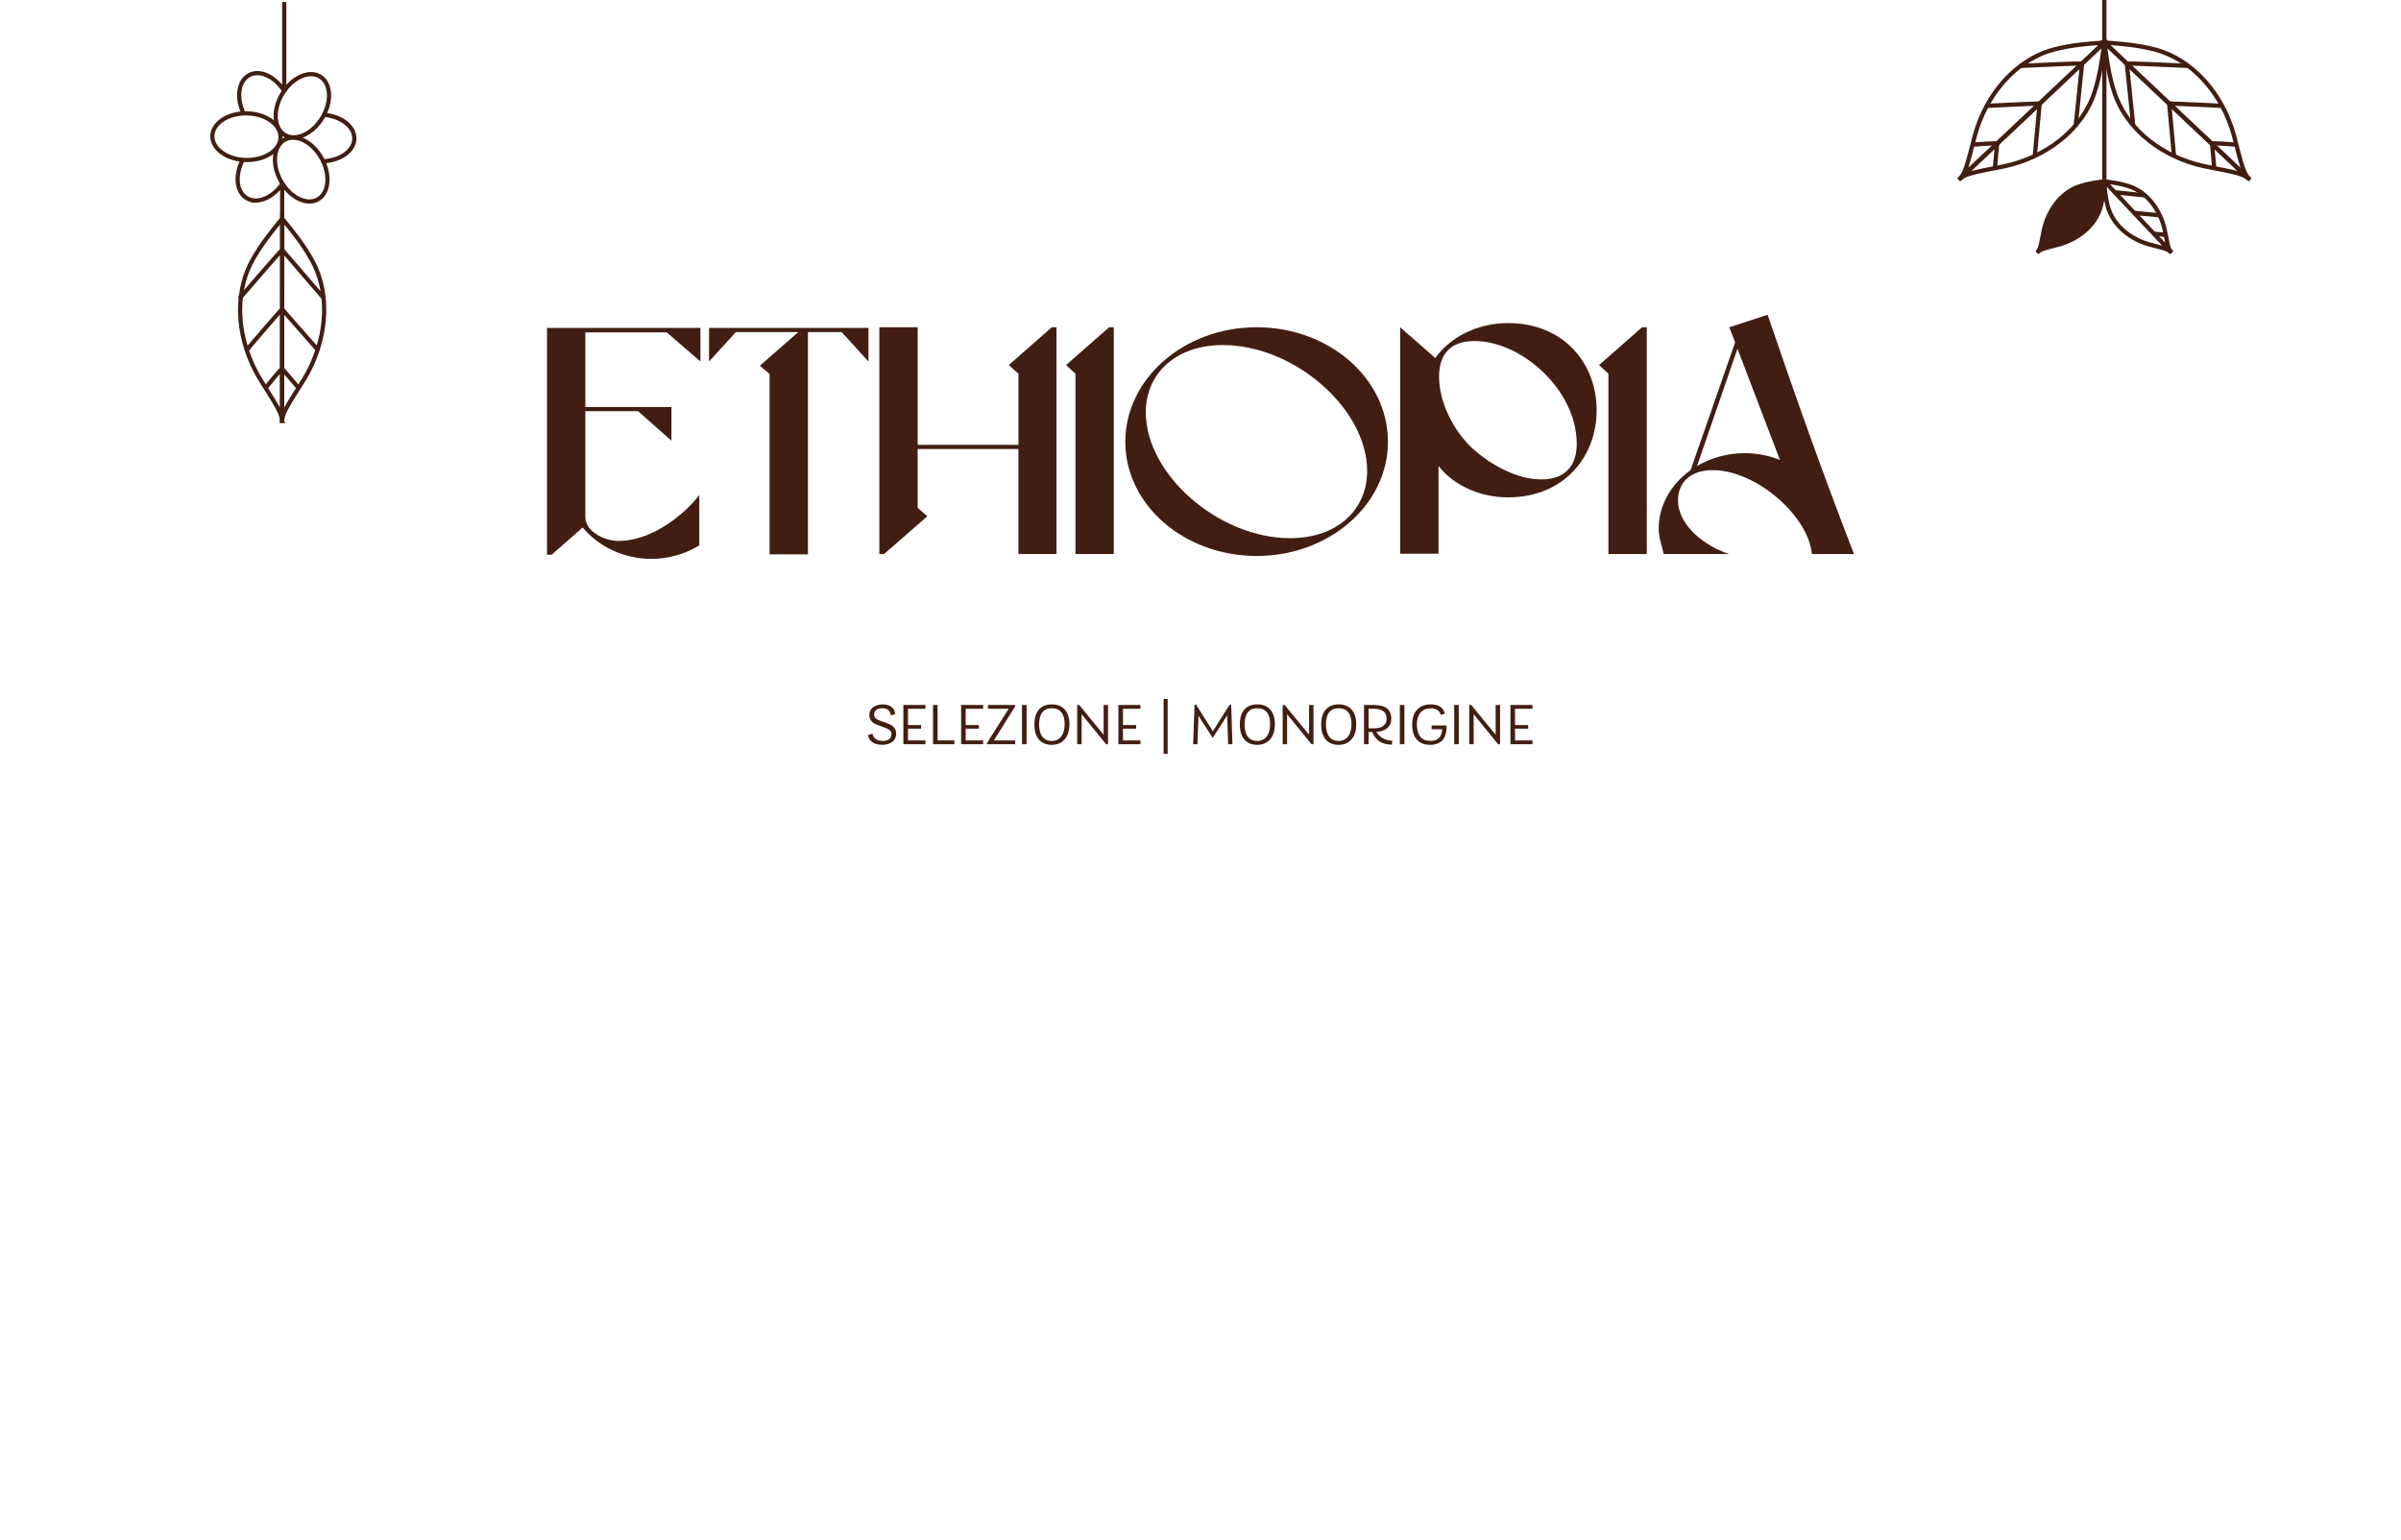<?xml version="1.0" encoding="UTF-8"?><svg id="Livello_1" xmlns="http://www.w3.org/2000/svg" xmlns:xlink="http://www.w3.org/1999/xlink" viewBox="0 0 3840 2464.05"><defs><style>.cls-1{clip-path:url(#clippath);}.cls-2,.cls-3,.cls-4,.cls-5{fill:#421e12;}.cls-6{clip-path:url(#clippath-1);}.cls-7{clip-path:url(#clippath-4);}.cls-8{clip-path:url(#clippath-3);}.cls-9{clip-path:url(#clippath-2);}.cls-10{clip-path:url(#clippath-5);}.cls-3,.cls-4,.cls-11{stroke:#421e12;}.cls-3,.cls-11{stroke-miterlimit:10;stroke-width:3.5px;}.cls-4{stroke-linecap:round;stroke-linejoin:round;stroke-width:3px;}.cls-11{fill:none;}.cls-5{stroke-width:0px;}</style><clipPath id="clippath"><path class="cls-3" d="M516.94,259.62l-.15-3.21c27.18-1.31,47.95-16.19,48.31-34.61.36-18.22-20.37-34.26-47.2-36.51l.27-3.21c28.99,2.44,50.54,19.54,50.14,39.78-.4,20.13-22.48,36.37-51.37,37.76Z"/></clipPath><clipPath id="clippath-1"><path class="cls-3" d="M494.84,324.01c-5.84,0-12.06-1.58-18.32-4.74-11.44-5.77-21.7-16.13-28.9-29.18-7.19-13.05-10.48-27.26-9.25-40.01,1.25-12.98,7.02-22.92,16.23-28,18.8-10.37,46.28,3.27,61.24,30.4h0c14.96,27.13,11.82,57.64-6.98,68.01-4.26,2.35-9,3.52-14.02,3.52ZM468.64,221.8c-4.42,0-8.65,1-12.47,3.11-8.26,4.55-13.43,13.61-14.58,25.49-1.17,12.11,1.98,25.66,8.86,38.15,6.88,12.49,16.66,22.38,27.53,27.86,10.67,5.38,21.08,5.83,29.34,1.28,17.25-9.51,19.82-38.06,5.72-63.64h0c-10.98-19.91-28.87-32.24-44.4-32.24Z"/></clipPath><clipPath id="clippath-2"><path class="cls-3" d="M408.96,322.44c-5.45,0-10.64-1.33-15.24-4.11-17.2-10.39-20.24-37.58-7.07-63.26l2.86,1.47c-12.39,24.15-9.87,49.53,5.87,59.04,15.81,9.55,39.52-.12,55.13-22.5l2.64,1.84c-12.18,17.45-29.18,27.52-44.2,27.52Z"/></clipPath><clipPath id="clippath-3"><path class="cls-3" d="M395.05,257.61c-.54,0-1.08,0-1.62-.02h0c-30.98-.61-55.83-18.58-55.41-40.05.42-21.1,25.08-37.85,55.32-37.85.54,0,1.08,0,1.62.02,30.98.61,55.83,18.58,55.41,40.05-.42,21.1-25.09,37.85-55.33,37.85ZM393.49,254.38c29.19.55,53.27-14.98,53.66-34.68.39-19.7-23.05-36.2-52.25-36.77-29.17-.56-53.27,14.98-53.66,34.68-.39,19.7,23.05,36.2,52.25,36.77h0Z"/></clipPath><clipPath id="clippath-4"><path class="cls-3" d="M387.91,181.84c-12.15-26.17-8.04-53.23,9.56-62.93,17.59-9.7,42.66,1.26,58.31,25.5l-2.7,1.75c-14.72-22.8-37.96-33.3-54.06-24.43-16.1,8.88-19.62,34.14-8.19,58.76l-2.92,1.35Z"/></clipPath><clipPath id="clippath-5"><path class="cls-3" d="M469.59,221.3c-5.4,0-10.53-1.3-15.08-4.05-9.01-5.44-14.37-15.6-15.11-28.62-.73-12.79,3.12-26.86,10.82-39.61,7.7-12.75,18.36-22.7,30.02-28.01,11.86-5.4,23.36-5.38,32.37.06,17.2,10.39,20.24,37.58,7.07,63.26h0c-.86,1.67-1.79,3.35-2.77,4.97-12.06,19.96-30.9,32-47.32,32ZM497.43,120.19c-5.01,0-10.38,1.25-15.86,3.74-11.07,5.04-21.23,14.54-28.6,26.75-7.37,12.2-11.05,25.62-10.36,37.77.68,11.92,5.49,21.18,13.56,26.05,16.87,10.19,42.87-1.87,57.97-26.87.94-1.56,1.84-3.17,2.67-4.78h0c12.39-24.15,9.86-49.53-5.87-59.04-4-2.42-8.58-3.63-13.51-3.63Z"/></clipPath></defs><g id="_Ripetizione_radiale_"><path class="cls-2" d="M516.94,259.62l-.15-3.21c27.18-1.31,47.95-16.19,48.31-34.61.36-18.22-20.37-34.26-47.2-36.51l.27-3.21c28.99,2.44,50.54,19.54,50.14,39.78-.4,20.13-22.48,36.37-51.37,37.76Z"/><g class="cls-1"><path class="cls-3" d="M602.64,264.7c-.51,0-1.02,0-1.54-.02-30.98-.61-55.81-19.77-55.35-42.71.22-11.21,6.34-21.59,17.22-29.25,10.73-7.54,24.87-11.54,39.77-11.24,14.91.29,28.87,4.84,39.3,12.8,10.58,8.08,16.28,18.69,16.06,29.9-.22,11.21-6.34,21.59-17.22,29.25-10.36,7.28-23.89,11.26-38.23,11.26ZM601.2,184.69c-13.69,0-26.56,3.77-36.38,10.67-10.03,7.05-15.66,16.52-15.86,26.68-.42,21.16,23,38.85,52.2,39.43,14.23.27,27.68-3.51,37.86-10.66,10.03-7.05,15.66-16.52,15.86-26.68.2-10.16-5.05-19.84-14.79-27.28-9.89-7.55-23.17-11.86-37.41-12.14-.49,0-.99-.01-1.48-.01Z"/></g><path class="cls-11" d="M516.94,259.62l-.15-3.21c27.18-1.31,47.95-16.19,48.31-34.61.36-18.22-20.37-34.26-47.2-36.51l.27-3.21c28.99,2.44,50.54,19.54,50.14,39.78-.4,20.13-22.48,36.37-51.37,37.76Z"/></g><g id="_Ripetizione_radiale_-2"><path class="cls-2" d="M494.84,324.01c-5.84,0-12.06-1.58-18.32-4.74-11.44-5.77-21.7-16.13-28.9-29.18-7.19-13.05-10.48-27.26-9.25-40.01,1.25-12.98,7.02-22.92,16.23-28,18.8-10.37,46.28,3.27,61.24,30.4h0c14.96,27.13,11.82,57.64-6.98,68.01-4.26,2.35-9,3.52-14.02,3.52ZM468.64,221.8c-4.42,0-8.65,1-12.47,3.11-8.26,4.55-13.43,13.61-14.58,25.49-1.17,12.11,1.98,25.66,8.86,38.15,6.88,12.49,16.66,22.38,27.53,27.86,10.67,5.38,21.08,5.83,29.34,1.28,17.25-9.51,19.82-38.06,5.72-63.64h0c-10.98-19.91-28.87-32.24-44.4-32.24Z"/><g class="cls-6"><path class="cls-3" d="M535.93,403.4c-5.84,0-11.98-1.43-18.12-4.28-11.9-5.52-22.42-15.76-29.62-28.82s-10.24-27.42-8.56-40.44c1.71-13.2,8.05-23.44,17.87-28.86,20.09-11.08,48.6,1.99,63.56,29.12,7.2,13.06,10.24,27.42,8.56,40.43-1.71,13.2-8.05,23.44-17.87,28.86-4.82,2.66-10.18,3.99-15.81,3.99ZM513.29,300.26c-5.02,0-9.86,1.15-14.25,3.57-8.89,4.9-14.66,14.3-16.23,26.45-1.59,12.34,1.31,26,8.19,38.47s16.88,22.22,28.16,27.46c11.11,5.16,22.13,5.3,31.03.39,8.89-4.9,14.66-14.3,16.23-26.45,1.59-12.34-1.31-26-8.19-38.47-10.76-19.52-28.78-31.42-44.94-31.42Z"/></g><path class="cls-11" d="M494.84,324.01c-5.84,0-12.06-1.58-18.32-4.74-11.44-5.77-21.7-16.13-28.9-29.18-7.19-13.05-10.48-27.26-9.25-40.01,1.25-12.98,7.02-22.92,16.23-28,18.8-10.37,46.28,3.27,61.24,30.4h0c14.96,27.13,11.82,57.64-6.98,68.01-4.26,2.35-9,3.52-14.02,3.52ZM468.64,221.8c-4.42,0-8.65,1-12.47,3.11-8.26,4.55-13.43,13.61-14.58,25.49-1.17,12.11,1.98,25.66,8.86,38.15,6.88,12.49,16.66,22.38,27.53,27.86,10.67,5.38,21.08,5.83,29.34,1.28,17.25-9.51,19.82-38.06,5.72-63.64h0c-10.98-19.91-28.87-32.24-44.4-32.24Z"/></g><g id="_Ripetizione_radiale_-3"><path class="cls-2" d="M408.96,322.44c-5.45,0-10.64-1.33-15.24-4.11-17.2-10.39-20.24-37.58-7.07-63.26l2.86,1.47c-12.39,24.15-9.87,49.53,5.87,59.04,15.81,9.55,39.52-.12,55.13-22.5l2.64,1.84c-12.18,17.45-29.18,27.52-44.2,27.52Z"/><g class="cls-9"><path class="cls-3" d="M363.82,399.52c-6.05,0-11.85-1.47-17.01-4.59-9.6-5.79-15.53-16.29-16.72-29.54-1.17-13.07,2.44-27.3,10.15-40.07,7.71-12.77,18.63-22.58,30.74-27.63,12.28-5.12,24.33-4.75,33.92,1.05,19.64,11.86,22.58,43.08,6.57,69.61h0c-11.81,19.55-30.69,31.18-47.66,31.18ZM387.82,297.33c-4.99,0-10.26,1.11-15.6,3.33-11.48,4.79-21.86,14.14-29.22,26.33-7.36,12.19-10.81,25.72-9.7,38.12,1.09,12.21,6.48,21.82,15.17,27.07,18.12,10.94,45.14-.5,60.24-25.5h0c15.1-25,12.64-54.24-5.48-65.19-4.59-2.77-9.83-4.16-15.42-4.16Z"/></g><path class="cls-11" d="M408.96,322.44c-5.45,0-10.64-1.33-15.24-4.11-17.2-10.39-20.24-37.58-7.07-63.26l2.86,1.47c-12.39,24.15-9.87,49.53,5.87,59.04,15.81,9.55,39.52-.12,55.13-22.5l2.64,1.84c-12.18,17.45-29.18,27.52-44.2,27.52Z"/></g><g id="_Ripetizione_radiale_-4"><path class="cls-2" d="M395.05,257.61c-.54,0-1.08,0-1.62-.02h0c-30.98-.61-55.83-18.58-55.41-40.05.42-21.1,25.08-37.85,55.32-37.85.54,0,1.08,0,1.62.02,30.98.61,55.83,18.58,55.41,40.05-.42,21.1-25.09,37.85-55.33,37.85ZM393.49,254.38c29.19.55,53.27-14.98,53.66-34.68.39-19.7-23.05-36.2-52.25-36.77-29.17-.56-53.27,14.98-53.66,34.68-.39,19.7,23.05,36.2,52.25,36.77h0Z"/><g class="cls-8"><path class="cls-3" d="M305.13,257.93c-.51,0-1.02,0-1.54-.02-14.92-.29-28.87-4.84-39.3-12.8-10.58-8.08-16.28-18.69-16.06-29.9.44-22.56,25.19-40.5,55.48-40.5.51,0,1.01,0,1.52.02,30.98.61,55.81,19.77,55.36,42.71-.22,11.21-6.34,21.59-17.22,29.25-10.36,7.28-23.89,11.26-38.23,11.26ZM303.71,177.92c-28.54,0-51.84,16.54-52.25,37.35-.2,10.16,5.05,19.84,14.79,27.28,9.89,7.55,23.17,11.86,37.41,12.14,14.27.27,27.68-3.51,37.86-10.66,10.03-7.05,15.66-16.52,15.86-26.68.42-21.16-23-38.85-52.2-39.43-.49,0-.98-.01-1.46-.01Z"/></g><path class="cls-11" d="M395.05,257.61c-.54,0-1.08,0-1.62-.02h0c-30.98-.61-55.83-18.58-55.41-40.05.42-21.1,25.08-37.85,55.32-37.85.54,0,1.08,0,1.62.02,30.98.61,55.83,18.58,55.41,40.05-.42,21.1-25.09,37.85-55.33,37.85ZM393.49,254.38c29.19.55,53.27-14.98,53.66-34.68.39-19.7-23.05-36.2-52.25-36.77-29.17-.56-53.27,14.98-53.66,34.68-.39,19.7,23.05,36.2,52.25,36.77h0Z"/></g><g id="_Ripetizione_radiale_-5"><path class="cls-2" d="M387.91,181.84c-12.15-26.17-8.04-53.23,9.56-62.93,17.59-9.7,42.66,1.26,58.31,25.5l-2.7,1.75c-14.72-22.8-37.96-33.3-54.06-24.43-16.1,8.88-19.62,34.14-8.19,58.76l-2.92,1.35Z"/><g class="cls-7"><path class="cls-3" d="M393.03,142.38c-5.84,0-11.98-1.43-18.12-4.28-11.9-5.52-22.42-15.76-29.62-28.82-14.96-27.13-10.78-58.22,9.31-69.29,20.09-11.08,48.6,1.99,63.56,29.12,14.96,27.13,10.78,58.22-9.31,69.29-4.82,2.66-10.18,3.99-15.81,3.99ZM370.39,39.24c-5.02,0-9.86,1.15-14.25,3.57-18.54,10.22-22.14,39.34-8.04,64.92,6.88,12.47,16.88,22.22,28.16,27.46,11.11,5.16,22.13,5.3,31.03.39,18.54-10.22,22.14-39.34,8.04-64.92-10.76-19.52-28.78-31.42-44.94-31.42Z"/></g><path class="cls-11" d="M387.91,181.84c-12.15-26.17-8.04-53.23,9.56-62.93,17.59-9.7,42.66,1.26,58.31,25.5l-2.7,1.75c-14.72-22.8-37.96-33.3-54.06-24.43-16.1,8.88-19.62,34.14-8.19,58.76l-2.92,1.35Z"/></g><g id="_Ripetizione_radiale_-6"><path class="cls-2" d="M469.59,221.3c-5.4,0-10.53-1.3-15.08-4.05-9.01-5.44-14.37-15.6-15.11-28.62-.73-12.79,3.12-26.86,10.82-39.61,7.7-12.75,18.36-22.7,30.02-28.01,11.86-5.4,23.36-5.38,32.37.06,17.2,10.39,20.24,37.58,7.07,63.26h0c-.86,1.67-1.79,3.35-2.77,4.97-12.06,19.96-30.9,32-47.32,32ZM497.43,120.19c-5.01,0-10.38,1.25-15.86,3.74-11.07,5.04-21.23,14.54-28.6,26.75-7.37,12.2-11.05,25.62-10.36,37.77.68,11.92,5.49,21.18,13.56,26.05,16.87,10.19,42.87-1.87,57.97-26.87.94-1.56,1.84-3.17,2.67-4.78h0c12.39-24.15,9.86-49.53-5.87-59.04-4-2.42-8.58-3.63-13.51-3.63Z"/><g class="cls-10"><path class="cls-3" d="M518.43,145.25c-6.05,0-11.85-1.47-17.01-4.59-9.59-5.79-15.53-16.29-16.71-29.54-1.17-13.07,2.44-27.3,10.15-40.07h0c7.71-12.77,18.63-22.58,30.74-27.63,12.28-5.12,24.33-4.75,33.92,1.05,19.64,11.86,22.58,43.09,6.57,69.61-11.81,19.55-30.68,31.17-47.66,31.18ZM542.43,43.06c-4.99,0-10.26,1.11-15.6,3.33-11.48,4.79-21.86,14.14-29.22,26.33h0c-7.36,12.19-10.81,25.72-9.7,38.12,1.09,12.21,6.48,21.82,15.17,27.07,18.12,10.94,45.14-.49,60.25-25.5,15.1-25,12.64-54.24-5.48-65.19-4.59-2.77-9.83-4.16-15.42-4.16Z"/></g><path class="cls-11" d="M469.59,221.3c-5.4,0-10.53-1.3-15.08-4.05-9.01-5.44-14.37-15.6-15.11-28.62-.73-12.79,3.12-26.86,10.82-39.61,7.7-12.75,18.36-22.7,30.02-28.01,11.86-5.4,23.36-5.38,32.37.06,17.2,10.39,20.24,37.58,7.07,63.26h0c-.86,1.67-1.79,3.35-2.77,4.97-12.06,19.96-30.9,32-47.32,32ZM497.43,120.19c-5.01,0-10.38,1.25-15.86,3.74-11.07,5.04-21.23,14.54-28.6,26.75-7.37,12.2-11.05,25.62-10.36,37.77.68,11.92,5.49,21.18,13.56,26.05,16.87,10.19,42.87-1.87,57.97-26.87.94-1.56,1.84-3.17,2.67-4.78h0c12.39-24.15,9.86-49.53-5.87-59.04-4-2.42-8.58-3.63-13.51-3.63Z"/></g><path class="cls-3" d="M452.72,674.77h-3.22s.4-329.26.4-329.26l2.84,3.41c16.87,20.26,34.34,42.39,47.79,66.92,15.45,28.17,21.96,61.64,18.82,96.79-2.89,32.38-13.64,64.85-31.07,93.89-3.58,5.96-7.37,11.9-11.04,17.64-4.5,7.05-9.16,14.33-13.42,21.68l-.46.8c-4.98,8.56-10.62,18.26-10.63,28.13h0ZM453.11,354.4l-.37,305.67c2.16-5.29,5.09-10.34,7.83-15.05l.46-.79c4.3-7.4,8.97-14.72,13.49-21.79,3.66-5.73,7.44-11.65,10.99-17.57,17.19-28.63,27.78-60.62,30.63-92.52,3.08-34.51-3.29-67.35-18.43-94.95-12.57-22.92-28.73-43.78-44.6-62.99Z"/><path class="cls-3" d="M452.72,674.77h-3.22c0-9.87-5.62-19.58-10.58-28.15l-.46-.8c-4.25-7.35-8.9-14.65-13.39-21.71-3.66-5.75-7.44-11.7-11.01-17.66-17.38-29.07-28.07-61.56-30.91-93.95-3.08-35.16,3.48-68.61,18.98-96.76,13.5-24.5,31-46.6,47.9-66.84l2.85-3.41v4.44s-.16,324.82-.16,324.82h0ZM449.66,354.4c-15.9,19.17-32.1,40.01-44.71,62.91-15.19,27.58-21.62,60.4-18.6,94.92,2.8,31.9,13.33,63.92,30.47,92.58,3.54,5.92,7.31,11.85,10.96,17.58,4.51,7.08,9.17,14.41,13.46,21.82l.46.8c2.73,4.72,5.65,9.76,7.8,15.06l.15-305.67Z"/><path class="cls-3" d="M426.02,621.63l-2.52-2c.81-1.02,19.98-25.13,26.59-31l2.14,2.4c-6.4,5.69-26.01,30.35-26.21,30.59Z"/><path class="cls-3" d="M396.35,560.27l-2.46-2.08c2.03-2.4,49.69-58.75,56.27-64.6l2.14,2.4c-6.42,5.7-55.46,63.69-55.96,64.27Z"/><path class="cls-3" d="M385.25,477.59l-2.44-2.09c2.48-2.9,60.86-71.08,67.44-76.93l2.14,2.4c-6.42,5.71-66.53,75.91-67.14,76.62Z"/><rect class="cls-3" x="462.75" y="584.95" width="3.22" height="40.6" transform="translate(-282.01 447.48) rotate(-40.57)"/><rect class="cls-3" x="478.02" y="484.08" width="3.22" height="85.97" transform="translate(-228.63 448.32) rotate(-41.35)"/><rect class="cls-3" x="482.83" y="387.47" width="3.22" height="101.49" transform="translate(-168.6 422.38) rotate(-40.74)"/><rect class="cls-3" x="449.66" y="296.75" width="3.22" height="53.2"/><rect class="cls-3" x="452.99" y="5.02" width="3.22" height="140.92"/><rect class="cls-4" x="3363.62" y=".24" width="3.81" height="291.01"/><path class="cls-4" d="M3470.94,404.56s0,0-.01-.01l-106.48-112.96,1.25-1.18.25-2.13c12.51,1.49,25.87,3.44,38.82,7.61,34.5,11.15,53.19,44.08,59.17,71.19.7,3.2,1.32,6.47,1.92,9.62.76,3.98,1.54,8.09,2.47,12.08l.12.49c1.05,4.45,2.25,9.5,5.26,12.69h0s-2.77,2.61-2.77,2.61ZM3370.74,292.7l94.77,100.55c-.28-1.07-.53-2.12-.76-3.11l-.12-.49c-.95-4.08-1.74-8.23-2.51-12.24-.6-3.13-1.21-6.37-1.9-9.52-5.75-26.07-23.64-57.73-56.62-68.38-10.87-3.5-22.11-5.4-32.87-6.8Z"/><path class="cls-4" d="M3470.78,404.56c-3.03-3.2-8.02-4.69-12.42-6l-.43-.13c-3.9-1.17-7.92-2.18-11.81-3.15-3.15-.79-6.4-1.61-9.59-2.51-26.71-7.53-58.49-28.1-67.6-63.23-3.38-12.96-4.56-26.5-5.34-39.21l3.8-.23c.77,12.51,1.93,25.84,5.23,38.49,8.7,33.57,39.26,53.28,64.95,60.52,3.14.89,6.36,1.69,9.48,2.48,3.93.99,8,2.01,11.98,3.2l.43.13c4.63,1.37,10.38,3.08,14.11,7.03l-2.77,2.61Z"/><rect class="cls-4" x="3452.01" y="365.01" width="3.81" height="19.43" transform="translate(2716.83 3769.82) rotate(-83.94)"/><rect class="cls-4" x="3431.63" y="321.94" width="3.81" height="41.14" transform="translate(2777.04 3730.06) rotate(-84.73)"/><rect class="cls-4" x="3404.11" y="285.75" width="3.81" height="48.56" transform="translate(2748.61 3666.35) rotate(-84.12)"/><path class="cls-4" d="M3365.32,290.16l-.24.02h-.04c-12.82,1.56-25.8,3.52-38.18,7.51-30.79,9.93-51.21,39.4-57.88,69.78-1.59,7.22-2.72,14.53-4.41,21.73-1.11,4.74-2.35,10.36-5.84,14.06,3.49-3.7,9.03-5.26,13.69-6.65,7.09-2.11,14.32-3.67,21.43-5.68,29.93-8.44,58.16-30.54,66.28-61.86,3.29-12.69,4.49-25.86,5.28-38.84l-.08-.08Z"/><path class="cls-4" d="M3260.1,404.57l-2.77-2.61c3.03-3.21,4.22-8.29,5.27-12.76l.1-.43c.93-3.94,1.7-8,2.45-11.92.61-3.21,1.25-6.52,1.96-9.78,5.96-27.11,24.63-60.04,59.16-71.18,12.72-4.1,25.96-6.06,38.39-7.56l.49-.06.86-.08,1.36,1.28-.05.89c-.77,12.65-1.95,26.15-5.34,39.2-9.1,35.12-40.89,55.68-67.61,63.21-3.22.91-6.49,1.73-9.66,2.53-3.87.98-7.87,1.98-11.74,3.14l-.42.13c-4.4,1.31-9.4,2.79-12.43,6ZM3363.36,292.32c-11.72,1.45-24.1,3.38-35.93,7.19-32.99,10.64-50.87,42.3-56.61,68.38-.7,3.21-1.33,6.5-1.94,9.68-.76,3.96-1.54,8.06-2.48,12.08l-.1.42c-.54,2.28-1.13,4.83-2.03,7.31,2.42-1.04,4.93-1.79,7.17-2.46l.42-.13c3.95-1.18,7.99-2.19,11.9-3.18,3.15-.79,6.4-1.61,9.56-2.5,25.7-7.25,56.26-26.94,64.96-60.5,3.11-11.99,4.32-24.47,5.08-36.29Z"/><path class="cls-4" d="M3135.14,288.03l-2.61-2.77h.01s235.42-221.9,235.42-221.9l-.63,5.21c-3.08,25.67-7.09,53.02-15.51,79.13-9.68,30.02-29.18,57.23-56.38,78.69-25.05,19.76-55.45,33.98-87.91,41.11-6.65,1.46-13.44,2.76-20,4.01-8.05,1.54-16.37,3.12-24.47,5.03l-.87.2c-9.41,2.21-20.08,4.71-27.05,11.28h0ZM3362.91,73.35l-216.11,203.69c4.79-1.72,9.8-2.89,14.52-4l.87-.2c8.18-1.92,16.54-3.52,24.62-5.06,6.54-1.25,13.3-2.54,19.89-3.99,31.91-7.01,61.77-20.98,86.37-40.38,26.6-20.99,45.66-47.57,55.11-76.87,7.76-24.05,11.74-49.25,14.72-73.19Z"/><path class="cls-4" d="M3135.14,288.03l-2.61-2.77c6.97-6.57,10.09-17.08,12.84-26.34l.26-.86c2.37-7.98,4.45-16.2,6.45-24.14,1.63-6.47,3.32-13.17,5.17-19.72,9.02-31.99,24.99-61.51,46.18-85.36,23.01-25.9,51.31-43.77,81.85-51.69,26.56-6.88,54.1-9.29,79.9-10.87l5.24-.32-235.27,222.07h0ZM3360.15,70.41c-24.08,1.58-49.47,4.08-73.93,10.42-29.8,7.72-57.45,25.2-79.96,50.53-20.81,23.42-36.49,52.42-45.36,83.87-1.83,6.5-3.51,13.17-5.14,19.61-2.01,7.99-4.1,16.24-6.49,24.3l-.25.85c-1.38,4.64-2.84,9.58-4.84,14.26l215.96-203.85Z"/><path class="cls-4" d="M3154.83,233.34l-.33-3.79c1.28-.11,31.37-2.68,40.02-1.92l-.33,3.79c-8.32-.72-39.06,1.9-39.37,1.93Z"/><path class="cls-4" d="M3177.01,171.28l-.19-3.8c3.07-.15,75.26-3.75,85.28-3.75v3.81c-9.92,0-84.34,3.71-85.09,3.75Z"/><path class="cls-4" d="M3231.61,107.31l-.18-3.8,1.22-.06c40.63-1.95,90.48-4.15,97.24-3.6l-.12,1.48.05,2.32h-.24c-5.11-.42-39.47.86-96.75,3.6l-1.22.06Z"/><rect class="cls-4" x="3216.11" y="205.66" width="84.23" height="3.81" transform="translate(2752.26 3432.95) rotate(-84.73)"/><polygon class="cls-4" points="3192.38 269.35 3188.59 269 3192.19 229.93 3195.98 230.3 3195.92 230.95 3192.38 269.35"/><rect class="cls-4" x="3275.02" y="149.29" width="99.44" height="3.81" transform="translate(2833.88 3442.97) rotate(-84.12)"/><path class="cls-4" d="M3596.19,288.03h0c-6.97-6.57-17.64-9.08-27.05-11.28l-.87-.2c-8.1-1.9-16.42-3.49-24.47-5.03-6.56-1.25-13.35-2.55-20-4.01-32.47-7.14-62.87-21.35-87.91-41.11-27.2-21.46-46.69-48.67-56.38-78.69-8.42-26.11-12.43-53.46-15.51-79.13l-.63-5.21,235.42,221.9s0,0,0,0l-2.61,2.77ZM3368.42,73.35c2.98,23.94,6.96,49.14,14.72,73.19,9.45,29.3,28.51,55.88,55.11,76.87,24.6,19.41,54.47,33.37,86.37,40.38,6.6,1.45,13.36,2.74,19.89,3.99,8.09,1.54,16.45,3.14,24.62,5.06l.87.2c4.71,1.1,9.72,2.28,14.52,4l-216.11-203.69Z"/><path class="cls-4" d="M3596.19,288.03h0s-235.27-222.07-235.27-222.07l5.24.32c25.8,1.58,53.34,3.98,79.9,10.87,30.54,7.92,58.84,25.79,81.85,51.69,21.19,23.85,37.16,53.37,46.18,85.36,1.85,6.56,3.54,13.25,5.17,19.73,2,7.94,4.07,16.16,6.44,24.13l.26.86c2.75,9.27,5.87,19.77,12.84,26.34h0s-2.61,2.77-2.61,2.77ZM3371.19,70.41l215.96,203.85c-1.99-4.68-3.46-9.62-4.84-14.26l-.25-.85c-2.4-8.05-4.48-16.3-6.49-24.28-1.63-6.45-3.31-13.13-5.14-19.63-8.87-31.44-24.55-60.44-45.36-83.87-22.5-25.33-50.15-42.81-79.96-50.53-24.46-6.34-49.85-8.84-73.92-10.42Z"/><path class="cls-4" d="M3576.51,233.34c-.31-.03-31.04-2.65-39.37-1.93l-.33-3.79c8.65-.76,38.75,1.81,40.02,1.92l-.33,3.79Z"/><path class="cls-4" d="M3554.33,171.28c-.75-.04-75.17-3.75-85.09-3.75v-3.81c10.02,0,82.21,3.6,85.28,3.75l-.19,3.8Z"/><path class="cls-4" d="M3499.73,107.31l-1.22-.06c-57.27-2.74-91.63-4.03-96.75-3.61h-.15s-.09-3.8-.09-3.8c6.69-.55,56.54,1.66,97.17,3.6l1.22.06-.18,3.8Z"/><rect class="cls-4" x="3471.21" y="165.45" width="3.81" height="84.23" transform="translate(-4.38 319.95) rotate(-5.27)"/><rect class="cls-4" x="3404.7" y="101.47" width="3.81" height="99.44" transform="translate(2.44 349.88) rotate(-5.88)"/><polygon class="cls-4" points="3539.5 269.3 3535.89 230.22 3539.69 229.87 3539.71 230.13 3543.29 268.95 3539.5 269.3"/><path class="cls-5" d="M1120.23,524.58v53.81l-53.86-46.63h-130.2v119.41h137.69v53.82l-53.39-47.15h-84.3v169.13c0,23.58,30.44,38.43,53.39,38.43,50.59,0,102.1-38.94,128.8-73.29v80.47c-22.48,13.84-49.18,21.53-76.81,21.53-43.56,0-84.3-19.47-109.6-50.22l-49.64,43.56h-7.49v-362.85h245.41Z"/><path class="cls-5" d="M1388.95,524.58v53.81l-42.93-47.14h-53.86v355.67h-61.35v-288.54l-15.46-13.33,61.35-53.81h-99.76l-42.94,47.14v-53.81h254.94Z"/><path class="cls-5" d="M1689.69,523.56v362.85h-60.89v-168.1h-161.11v94.3l15.46,13.33-69.31,60.47h-7.49v-362.85h61.35v188.09h161.11v-113.78l-15.46-13.84,68.85-60.47h7.49Z"/><path class="cls-5" d="M1781.35,523.56v362.85h-61.35v-288.54l-14.99-13.84,68.85-60.47h7.49Z"/><path class="cls-5" d="M2553.57,656.3c0,73.8-51.52,139.4-141.91,139.4-43.56,0-86.18-18.45-111-50.22v140.42h-61.35v-362.34l56.2,49.2c24.82-34.85,69.31-55.87,116.16-55.87,90.39,0,141.91,65.6,141.91,139.4ZM2521.71,710.1c0-86.1-88.04-164.51-163.46-164.51-41.21,0-56.67,24.09-56.67,56.89,0,40.49,22.48,86.62,54.33,115.84,27.17,24.08,68.86,48.68,109.13,48.68s56.67-24.09,56.67-56.89Z"/><path class="cls-5" d="M2633.74,523.56v362.85h-61.36v-288.54l-14.99-13.84,68.86-60.47h7.49Z"/><path class="cls-5" d="M2965.19,886.41h-67.44c-5.14-60.47-88.51-134.27-158.77-134.27-34.18,0-55.26,18.96-55.26,48.18,0,39.97,42.15,73.28,81.96,86.1h-104.91c-2.82-14.35-7.96-25.62-7.96-40.49,0-36.38,18.73-70.73,51.04-93.78l71.2-204.49-9.36-24.09,61.35-19.99c43.56,128.13,88.99,256.26,138.16,382.84ZM2790.02,724.97c19.21,0,38.4,3.59,56.67,10.77l-67.91-177.84-64.63,187.58c22.95-13.33,49.17-20.51,75.87-20.51Z"/><path class="cls-5" d="M2219.77,706.77c0,100.92-94.07,182.69-210,182.69s-210.01-81.77-210.01-182.69,94.07-183.21,210.01-183.21,210,81.77,210,183.21ZM2186.51,753.35c0-99.37-116.4-201.33-230.91-201.33-73.17,0-123.07,43.99-123.07,107.65,0,99.37,116.42,201.32,230.92,201.32,73.16,0,123.06-43.47,123.06-107.64Z"/><path class="cls-5" d="M1388.1,1175.91l7.22-1.9c1.52,6.84,7.12,11.4,16.53,11.4,8.65,0,13.87-3.99,13.87-10.74,0-4.94-2.85-7.6-10.07-10.36l-13.02-4.84c-8.17-2.95-12.26-8.08-12.26-15.39,0-5.6,2.09-9.79,6.18-12.73,4.18-2.95,9.31-4.47,15.3-4.47,5.32,0,9.79,1.24,13.49,3.8,3.71,2.56,5.8,6.55,6.18,12.06l-6.75,1.62c-.95-7.5-5.51-11.3-13.68-11.3-7.6,0-13.11,3.51-13.11,9.97,0,4.37,3.04,7.7,9.12,9.88l12.16,4.28c9.41,3.33,14.06,8.93,14.06,16.62,0,10.74-8.74,17.77-22.42,17.77s-21.19-6.27-22.8-15.68Z"/><path class="cls-5" d="M1480.06,1133.92h-27.93v26.03h21.09v5.79h-21.09v18.81h27.93v6.08h-35.25v-62.8h35.25v6.08Z"/><path class="cls-5" d="M1499.54,1184.55h26.79v6.08h-34.11v-62.8h7.32v56.72Z"/><path class="cls-5" d="M1572.4,1133.92h-27.93v26.03h21.09v5.79h-21.09v18.81h27.93v6.08h-35.25v-62.8h35.25v6.08Z"/><path class="cls-5" d="M1623.7,1127.84v2.09l-34.2,54.63h34.2v6.08h-45.03v-2.09l34.49-54.63h-33.06v-6.08h43.61Z"/><path class="cls-5" d="M1634.53,1190.63v-62.8h7.32v62.8h-7.32Z"/><path class="cls-5" d="M1654.29,1159c0-20.9,10.36-32.11,27.93-32.11s28.12,11.21,28.12,31.64c0,10.54-2.56,18.62-7.7,24.42-5.04,5.79-11.97,8.65-20.71,8.65-17.2,0-27.65-11.4-27.65-32.59ZM1702.74,1158.52c0-16.82-7.31-25.46-20.52-25.46s-20.33,8.55-20.33,25.93,7.41,26.41,20.05,26.41,20.81-9.5,20.81-26.89Z"/><path class="cls-5" d="M1765.06,1127.84h7.03v62.8h-3.04l-39.14-47.98v47.98h-7.12v-62.8h3.23l39.05,47.6v-47.6Z"/><path class="cls-5" d="M1823.96,1133.92h-27.93v26.03h21.09v5.79h-21.09v18.81h27.93v6.08h-35.25v-62.8h35.25v6.08Z"/><path class="cls-5" d="M1861.01,1206.02v-87.88h6.46v87.88h-6.46Z"/><path class="cls-5" d="M1971.11,1190.63h-6.94l-1.43-46.27-22.61,35.34h-1.23l-22.14-34.68-1.61,45.6h-6.94l2.28-63.18h2.47l26.79,42.37,26.79-42.37h2.56l2,63.18Z"/><path class="cls-5" d="M1982.89,1159c0-20.9,10.36-32.11,27.93-32.11s28.12,11.21,28.12,31.64c0,10.54-2.56,18.62-7.7,24.42-5.04,5.79-11.97,8.65-20.71,8.65-17.2,0-27.65-11.4-27.65-32.59ZM2031.34,1158.52c0-16.82-7.31-25.46-20.52-25.46s-20.33,8.55-20.33,25.93,7.41,26.41,20.05,26.41,20.81-9.5,20.81-26.89Z"/><path class="cls-5" d="M2093.66,1127.84h7.03v62.8h-3.04l-39.14-47.98v47.98h-7.12v-62.8h3.23l39.05,47.6v-47.6Z"/><path class="cls-5" d="M2113.04,1159c0-20.9,10.36-32.11,27.93-32.11s28.12,11.21,28.12,31.64c0,10.54-2.56,18.62-7.7,24.42-5.04,5.79-11.97,8.65-20.71,8.65-17.2,0-27.65-11.4-27.65-32.59ZM2161.49,1158.52c0-16.82-7.32-25.46-20.52-25.46s-20.33,8.55-20.33,25.93,7.41,26.41,20.05,26.41,20.81-9.5,20.81-26.89Z"/><path class="cls-5" d="M2226.75,1185.03l-.47,6.27c-7.98,0-14.82-2-19.1-4.56-2.09-1.23-3.99-2.85-5.8-4.84-3.52-3.89-5.04-6.75-6.94-10.83h-5.6v19.57h-7.32v-62.8h15.49c18.72,0,28.12,7.32,28.12,21.95,0,6.55-2.18,11.59-6.65,15.2-4.37,3.61-10.07,5.61-17.2,5.99,4.56,7.7,13.4,13.96,25.46,14.06ZM2188.85,1133.92v31.26h8.83c3.33,0,6.46-.38,9.22-1.14,5.7-1.62,10.74-6.46,10.74-13.78,0-6.36-2.38-10.92-6.46-13.21-4.08-2.28-8.27-3.13-13.49-3.13h-8.83Z"/><path class="cls-5" d="M2238.82,1190.63v-62.8h7.32v62.8h-7.32Z"/><path class="cls-5" d="M2313.58,1160.61l-.09,3.61c-.09,9.21-3.04,16.53-6.75,20.33-1.81,1.8-3.99,3.33-6.56,4.46-5.03,2.19-8.65,2.57-12.73,2.57-18.34,0-28.88-10.74-28.88-32.4,0-10.45,2.66-18.43,7.98-23.94,5.32-5.61,12.54-8.36,21.57-8.36,12.64,0,20.9,5.23,22.52,15.01l-6.46,1.8c-1.14-5.79-6.27-10.45-16.06-10.45-13.68,0-22.04,9.21-22.04,25.56,0,17.2,7.22,26.5,21.76,26.5,11.78,0,18.05-6.27,18.72-18.71h-16.91v-5.99h23.94Z"/><path class="cls-5" d="M2325.74,1190.63v-62.8h7.32v62.8h-7.32Z"/><path class="cls-5" d="M2392.05,1127.84h7.03v62.8h-3.04l-39.14-47.98v47.98h-7.12v-62.8h3.23l39.05,47.6v-47.6Z"/><path class="cls-5" d="M2450.95,1133.92h-27.93v26.03h21.09v5.79h-21.09v18.81h27.93v6.08h-35.25v-62.8h35.25v6.08Z"/></svg>